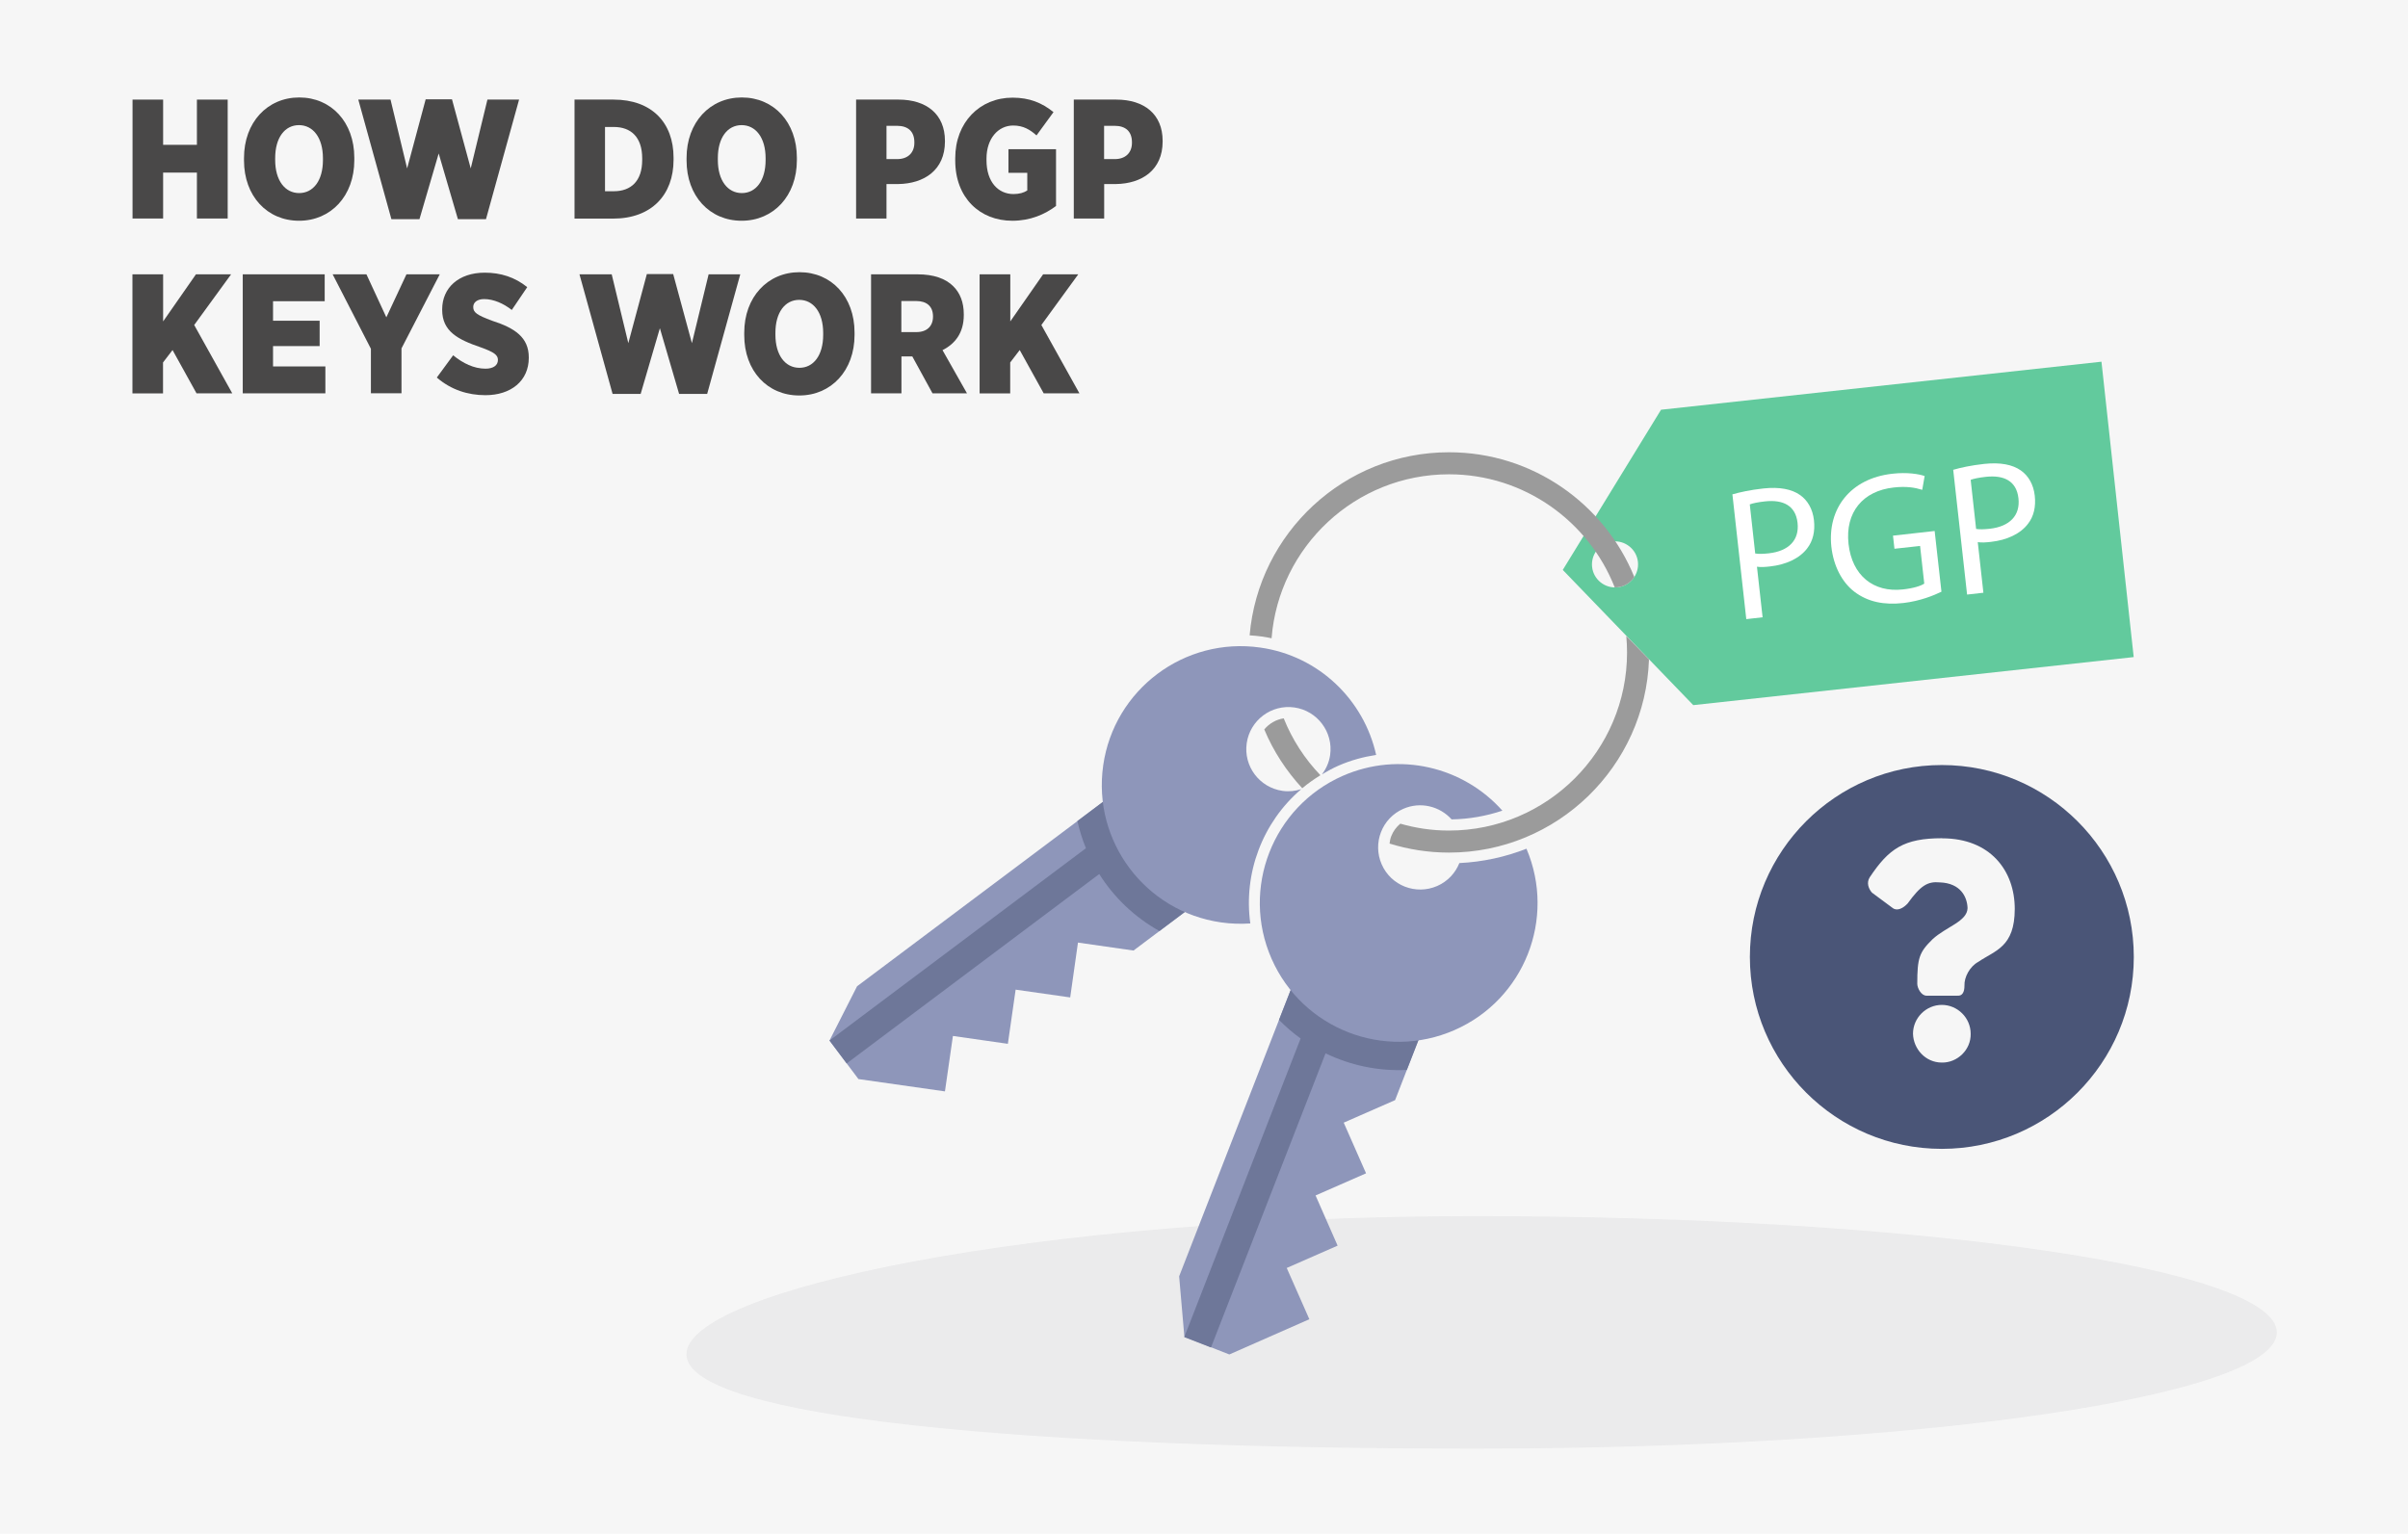 <?xml version="1.0" encoding="UTF-8"?>
<svg id="Layer_1" data-name="Layer 1" xmlns="http://www.w3.org/2000/svg" viewBox="0 0 248 158">
  <defs>
    <style>
      .cls-1 {
        fill: #f6f6f6;
      }

      .cls-2 {
        fill: #494848;
      }

      .cls-3 {
        fill: #fff;
      }

      .cls-4 {
        fill: #9b9b9b;
      }

      .cls-5 {
        fill: none;
      }

      .cls-6 {
        fill: #8e96ba;
      }

      .cls-7 {
        fill: #e6e7e8;
        opacity: .75;
      }

      .cls-8 {
        fill: #6e7799;
      }

      .cls-9 {
        fill: #62ca9d;
      }

      .cls-10 {
        fill: #4a5577;
      }
    </style>
  </defs>
  <rect class="cls-1" y="0" width="248" height="158"/>
  <g>
    <path class="cls-2" d="M13.65,10.26h3.15v4.66h3.48v-4.66h3.17v12.25h-3.17v-4.73h-3.48v4.73h-3.15v-12.25Z"/>
    <path class="cls-2" d="M25.13,16.53v-.26c0-3.66,2.4-6.23,5.69-6.23s5.67,2.54,5.67,6.21v.26c0,3.66-2.4,6.23-5.69,6.23s-5.67-2.54-5.67-6.21ZM33.26,16.49v-.19c0-2.12-1.02-3.41-2.47-3.41s-2.45,1.28-2.45,3.4v.19c0,2.12,1.02,3.41,2.47,3.41s2.45-1.28,2.45-3.4Z"/>
    <path class="cls-2" d="M36.89,10.26h3.33l1.71,7.09,1.91-7.12h2.71l1.93,7.12,1.72-7.09h3.26l-3.41,12.32h-2.89l-1.98-6.77-1.98,6.77h-2.89l-3.41-12.32Z"/>
    <path class="cls-2" d="M59.16,10.26h4.03c3.94,0,6.18,2.38,6.18,5.99v.21c0,3.61-2.26,6.06-6.23,6.06h-3.97v-12.25ZM62.31,13.08v6.62h.91c1.75,0,2.92-1.03,2.92-3.22v-.16c0-2.21-1.17-3.24-2.92-3.24h-.91Z"/>
    <path class="cls-2" d="M70.71,16.53v-.26c0-3.66,2.4-6.23,5.69-6.23s5.67,2.54,5.67,6.21v.26c0,3.66-2.4,6.23-5.69,6.23s-5.67-2.54-5.67-6.21ZM78.85,16.49v-.19c0-2.12-1.02-3.41-2.47-3.41s-2.45,1.28-2.45,3.4v.19c0,2.12,1.02,3.41,2.47,3.41s2.45-1.28,2.45-3.4Z"/>
    <path class="cls-2" d="M88.16,10.26h4.38c2.89,0,4.78,1.51,4.78,4.25v.07c0,2.94-2.14,4.34-4.81,4.38h-1.21v3.55h-3.13v-12.25ZM92.4,16.39c1.1,0,1.77-.65,1.77-1.68v-.05c0-1.12-.65-1.7-1.79-1.7h-1.08v3.43h1.1Z"/>
    <path class="cls-2" d="M98.38,16.53v-.24c0-3.68,2.52-6.23,5.9-6.23,1.75,0,3.03.53,4.22,1.49l-1.75,2.4c-.65-.58-1.35-1.02-2.4-1.02-1.56,0-2.75,1.36-2.75,3.4v.18c0,2.24,1.21,3.48,2.78,3.48.61,0,1.07-.14,1.42-.37v-1.82h-1.94v-2.43h4.9v5.85c-1.15.86-2.64,1.52-4.5,1.52-3.34,0-5.88-2.36-5.88-6.2Z"/>
    <path class="cls-2" d="M110.58,10.26h4.38c2.89,0,4.78,1.51,4.78,4.25v.07c0,2.94-2.14,4.34-4.81,4.38h-1.21v3.55h-3.13v-12.25ZM114.81,16.39c1.1,0,1.77-.65,1.77-1.68v-.05c0-1.12-.65-1.7-1.79-1.7h-1.08v3.43h1.1Z"/>
    <path class="cls-2" d="M13.65,28.26h3.15v4.85l3.38-4.85h3.62l-3.8,5.22,3.92,7.04h-3.68l-2.47-4.46-.98,1.28v3.19h-3.15v-12.25Z"/>
    <path class="cls-2" d="M25,28.26h8.44v2.77h-5.32v2.01h4.8v2.61h-4.8v2.1h5.39v2.77h-8.51v-12.25Z"/>
    <path class="cls-2" d="M38.2,35.93l-3.94-7.67h3.48l2.05,4.43,2.07-4.43h3.43l-3.94,7.63v4.62h-3.15v-4.59Z"/>
    <path class="cls-2" d="M44.99,38.89l1.68-2.29c1,.82,2.14,1.38,3.33,1.38.84,0,1.28-.37,1.28-.89v-.02c0-.49-.37-.79-1.8-1.3-2.31-.79-3.94-1.63-3.94-3.85v-.05c0-2.22,1.7-3.78,4.38-3.78,1.65,0,3.1.46,4.38,1.49l-1.59,2.35c-.84-.65-1.85-1.12-2.85-1.12-.72,0-1.12.35-1.12.81v.02c0,.54.38.82,1.94,1.4,2.33.75,3.78,1.7,3.78,3.78v.04c0,2.38-1.84,3.85-4.46,3.85-1.82,0-3.55-.56-4.99-1.8Z"/>
    <path class="cls-2" d="M59.67,28.26h3.33l1.71,7.09,1.91-7.12h2.71l1.93,7.12,1.72-7.09h3.26l-3.41,12.32h-2.89l-1.98-6.77-1.98,6.77h-2.89l-3.41-12.32Z"/>
    <path class="cls-2" d="M76.65,34.53v-.26c0-3.66,2.4-6.23,5.69-6.23s5.67,2.54,5.67,6.21v.26c0,3.66-2.4,6.23-5.69,6.23s-5.67-2.54-5.67-6.21ZM84.78,34.49v-.19c0-2.12-1.02-3.41-2.47-3.41s-2.45,1.28-2.45,3.4v.19c0,2.12,1.02,3.41,2.47,3.41s2.45-1.28,2.45-3.4Z"/>
    <path class="cls-2" d="M89.7,28.26h4.81c1.65,0,2.89.44,3.68,1.24.68.68,1.07,1.63,1.07,2.87v.09c0,1.82-.89,2.96-2.19,3.61l2.52,4.45h-3.55l-2.08-3.8h-1.12v3.8h-3.13v-12.25ZM94.39,34.21c1.07,0,1.7-.61,1.7-1.59v-.03c0-1.05-.67-1.58-1.72-1.58h-1.54v3.2h1.56Z"/>
    <path class="cls-2" d="M100.9,28.26h3.15v4.85l3.38-4.85h3.62l-3.8,5.22,3.92,7.04h-3.68l-2.47-4.46-.98,1.28v3.19h-3.15v-12.25Z"/>
  </g>
  <path class="cls-7" d="M234.49,137.25c0,6.61-36.94,11.98-82.51,11.98s-81.28-3.11-81.28-9.72,35.71-14.23,81.28-14.23,82.51,5.36,82.51,11.98Z"/>
  <g>
    <path class="cls-9" d="M216.43,37.26l-45.36,4.95-10.12,16.5,13.44,13.93,45.36-4.95-3.32-30.43ZM166.59,60.5c-1.3.14-2.48-.8-2.62-2.1-.14-1.3.8-2.48,2.1-2.62,1.3-.14,2.48.8,2.62,2.1.14,1.3-.8,2.48-2.1,2.62Z"/>
    <polygon class="cls-6" points="146.39 106.36 143.68 113.33 138.39 115.65 140.69 120.87 135.49 123.15 137.76 128.32 132.52 130.62 134.85 135.9 126.61 139.53 121.98 137.72 121.44 131.48 133.22 101.23 146.39 106.36"/>
    <path class="cls-8" d="M131.73,105.05l1.49-3.81,13.17,5.13-1.5,3.85c-2.91.14-5.79-.46-8.37-1.71l-11.8,30.3-2.75-1.07,11.98-30.76c-.79-.57-1.53-1.21-2.23-1.92Z"/>
    <polygon class="cls-6" points="122.72 93.43 116.74 97.92 111.02 97.1 110.22 102.75 104.6 101.95 103.8 107.53 98.14 106.72 97.32 112.43 88.41 111.16 85.43 107.19 88.27 101.6 114.24 82.13 122.72 93.43"/>
    <path class="cls-8" d="M110.96,84.58l3.27-2.46,8.48,11.31-3.3,2.48c-2.55-1.42-4.67-3.45-6.2-5.87l-26.01,19.51-1.77-2.36,26.41-19.81c-.37-.9-.66-1.84-.88-2.8Z"/>
    <path class="cls-6" d="M134,81.3c-.6.19-1.25.27-1.92.17-2.37-.34-4.02-2.54-3.68-4.91.34-2.37,2.54-4.02,4.91-3.68,2.37.34,4.02,2.54,3.68,4.91-.11.75-.41,1.41-.84,1.98.54-.32,1.1-.63,1.69-.89,1.27-.56,2.58-.91,3.89-1.11-1.25-5.64-5.87-10.2-11.93-11.06-7.82-1.12-15.06,4.32-16.18,12.13-1.12,7.82,4.32,15.06,12.13,16.18,1.02.15,2.03.17,3.02.11-.72-5.19,1.26-10.42,5.23-13.82Z"/>
    <path class="cls-4" d="M130.21,75.15c.94,2.25,2.28,4.29,3.91,6.05.58-.49,1.21-.93,1.87-1.34-1.61-1.68-2.9-3.66-3.78-5.86-.79.12-1.5.54-2,1.14Z"/>
    <path class="cls-6" d="M150.3,88.91c-.41,1.02-1.19,1.88-2.28,2.36-2.2.96-4.76-.03-5.72-2.23-.96-2.19.03-4.76,2.23-5.72,1.76-.77,3.75-.27,4.97,1.09,1.83-.03,3.58-.35,5.23-.9-4.01-4.51-10.61-6.14-16.43-3.59-7.23,3.18-10.52,11.62-7.34,18.85,3.18,7.23,11.62,10.52,18.85,7.34,7.18-3.15,10.46-11.48,7.4-18.68-2.16.85-4.48,1.36-6.91,1.48Z"/>
    <path class="cls-5" d="M166.59,60.5c1.3-.14,2.25-1.32,2.1-2.62-.02-.19-.07-.37-.13-.55l-1.6.25-2.56,1.95c.48.67,1.3,1.07,2.19.98Z"/>
    <g>
      <path class="cls-4" d="M166.3,60.51c.1,0,.19,0,.29-.01.73-.08,1.35-.49,1.73-1.06-3.07-7.53-10.47-12.85-19.09-12.85-10.77,0-19.63,8.31-20.53,18.86.42.03.84.06,1.26.12.34.05.67.11,1,.18.74-9.44,8.65-16.89,18.27-16.89,7.75,0,14.39,4.84,17.07,11.65Z"/>
      <path class="cls-4" d="M167.49,65.5c.05.56.08,1.13.08,1.71,0,10.12-8.23,18.35-18.35,18.35-1.74,0-3.41-.25-5-.71-.41.34-.73.77-.93,1.28-.1.25-.15.51-.18.77,1.93.6,3.99.93,6.12.93,11.13,0,20.22-8.87,20.6-19.9l-2.34-2.42Z"/>
    </g>
  </g>
  <g>
    <path class="cls-3" d="M178.41,50.93c.8-.23,1.84-.46,3.2-.61,1.66-.18,2.92.07,3.77.67.78.54,1.31,1.44,1.44,2.6s-.11,2.14-.69,2.89c-.78,1.04-2.18,1.69-3.82,1.87-.5.06-.97.09-1.36.03l.58,5.21-1.68.19-1.43-12.86ZM180.78,57.02c.38.06.85.04,1.4-.02,2.03-.23,3.15-1.35,2.95-3.14s-1.5-2.41-3.35-2.21c-.73.08-1.29.2-1.57.31l.56,5.06Z"/>
    <path class="cls-3" d="M199.94,60.96c-.72.35-2.16.96-3.92,1.16-1.97.22-3.65-.1-5.06-1.18-1.24-.96-2.13-2.62-2.35-4.64-.41-3.88,1.94-7.02,6.3-7.5,1.51-.17,2.72.03,3.31.24l-.25,1.42c-.73-.23-1.63-.39-2.94-.24-3.17.35-5.01,2.55-4.65,5.81s2.57,5.03,5.6,4.69c1.1-.12,1.84-.36,2.2-.6l-.43-3.88-2.64.29-.15-1.35,4.29-.48.7,6.25Z"/>
    <path class="cls-3" d="M201.15,48.4c.8-.23,1.84-.46,3.2-.61,1.66-.18,2.92.07,3.77.67.78.54,1.31,1.44,1.44,2.6s-.11,2.14-.69,2.89c-.78,1.04-2.18,1.69-3.82,1.87-.5.06-.97.09-1.36.03l.58,5.21-1.68.19-1.43-12.86ZM203.52,54.49c.38.06.85.04,1.41-.02,2.03-.23,3.15-1.35,2.95-3.14s-1.5-2.41-3.35-2.21c-.73.08-1.29.2-1.57.31l.56,5.06Z"/>
  </g>
  <path id="path" class="cls-10" d="M199.99,78.81c-10.91,0-19.77,8.86-19.77,19.77s8.86,19.77,19.77,19.77,19.77-8.86,19.77-19.77-8.86-19.77-19.77-19.77h0M200.03,86.36c4.94,0,7.47,3.32,7.47,7.27s-2.02,4.27-3.76,5.46c-.87.47-1.46,1.58-1.42,2.45,0,.63-.2,1.07-.71,1.03h-3.2c-.55,0-.95-.79-.95-1.23,0-2.65.2-3.24,1.58-4.59,1.42-1.3,3.56-1.82,3.6-3.2-.04-1.15-.71-2.57-2.85-2.65-1.27-.12-1.98.32-3.32,2.17-.43.47-1.07.83-1.54.47l-2.13-1.58c-.36-.4-.59-1.03-.24-1.58,1.98-2.97,3.52-4.03,7.47-4.03h0M199.99,103.52c1.62,0,2.97,1.34,2.97,2.97.04,1.66-1.38,3-2.97,2.97-1.7,0-2.93-1.42-2.97-2.97,0-1.62,1.34-2.97,2.97-2.97h0"/>
</svg>